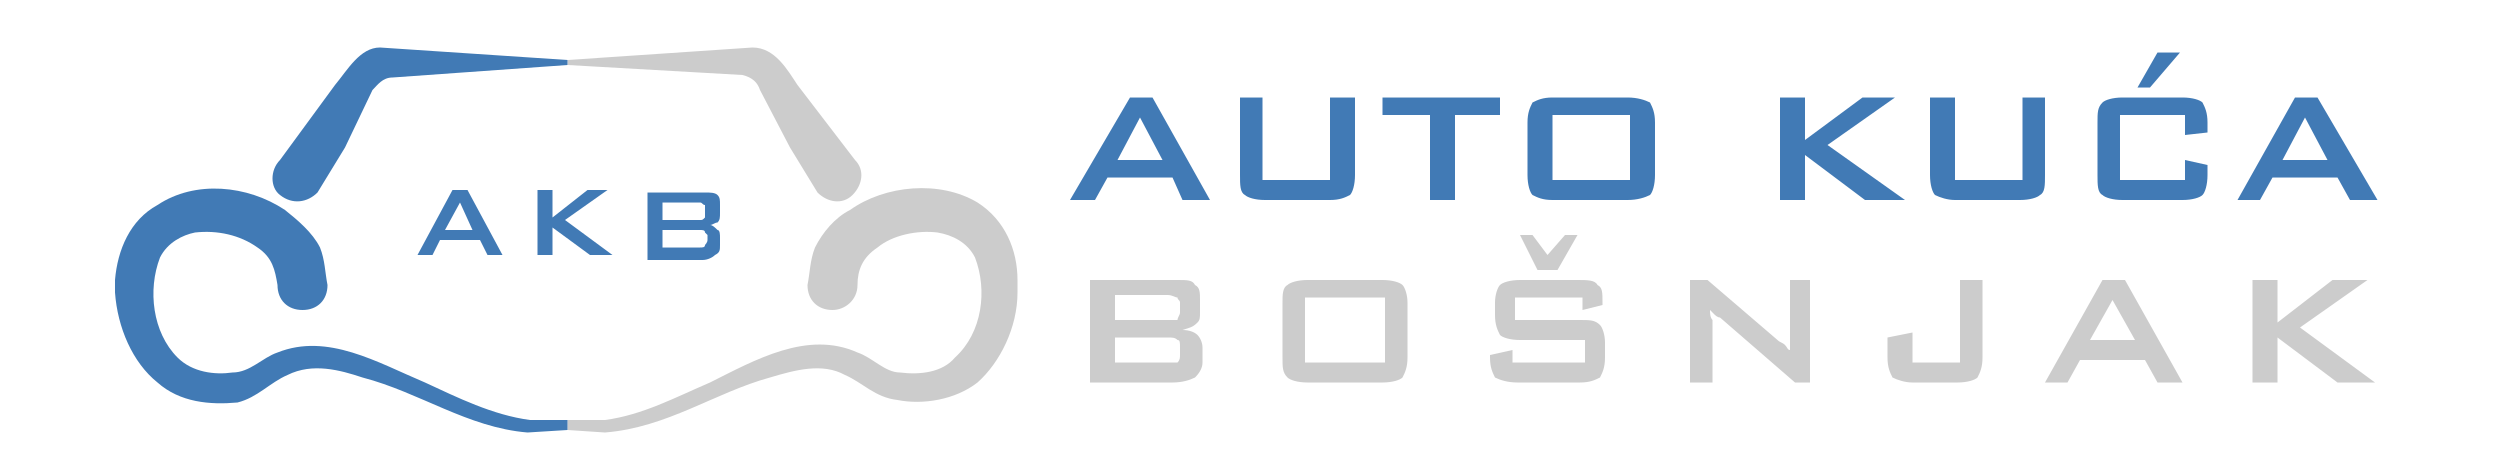 <?xml version="1.0" encoding="UTF-8"?>
<!DOCTYPE svg PUBLIC "-//W3C//DTD SVG 1.1//EN" "http://www.w3.org/Graphics/SVG/1.1/DTD/svg11.dtd">
<!-- Creator: CorelDRAW X7 -->
<svg xmlns="http://www.w3.org/2000/svg" xml:space="preserve" width="1000px" height="186px" version="1.1" style="shape-rendering:geometricPrecision; text-rendering:geometricPrecision; image-rendering:optimizeQuality; fill-rule:evenodd; clip-rule:evenodd"
viewBox="0 0 1000 186"
 xmlns:xlink="http://www.w3.org/1999/xlink">
 <defs>
  <style type="text/css">
   <![CDATA[
    .fil1 {fill:#417AB5}
    .fil0 {fill:#CCCCCC}
    .fil2 {fill:#417AB5;fill-rule:nonzero}
    .fil3 {fill:#CCCCCC;fill-rule:nonzero}
   ]]>
  </style>
 </defs>
 <g id="Layer_x0020_1">
  <path class="fil0" d="M343 114c0,-6 2,-11 8,-15 6,-5 16,-7 24,-6 6,1 12,4 15,10 5,13 3,30 -8,40 -5,6 -14,7 -22,6 -6,0 -11,-6 -17,-8 -20,-9 -41,3 -59,12 -14,6 -27,13 -42,15l-15 0 0 4 15 1c25,-2 44,-16 66,-22 10,-3 21,-6 30,-1 7,3 12,9 21,10 10,2 23,0 32,-7 9,-8 16,-22 16,-36l0 -5c0,-12 -5,-24 -16,-31 -15,-9 -37,-7 -51,3 -6,3 -11,9 -14,15 -2,5 -2,10 -3,15 0,6 4,10 10,10 5,0 10,-4 10,-10z"/>
  <path class="fil0" d="M342 64l-23 -30c-4,-6 -9,-15 -18,-15l-74 5 0 2 70 4c4,1 6,3 7,6l12 23 11 18c4,4 10,5 14,1 4,-4 5,-10 1,-14z"/>
  <path class="fil1" d="M259 104l0 -27 23 0c2,0 4,0 5,1 1,1 1,2 1,4l0 3c0,2 0,3 -1,4 -1,0 -2,1 -3,1 1,0 2,1 3,2 1,0 1,2 1,3l0 3c0,2 0,3 -2,4 -1,1 -3,2 -5,2l-22 0zm21 -12l0 0 -15 0 0 7 15 0c1,0 2,0 2,-1 0,0 1,-1 1,-2l0 -2c0,0 -1,-1 -1,-1 0,-1 -1,-1 -2,-1zm0 -11l0 0 -15 0 0 7 15 0c1,0 1,0 2,-1 0,0 0,0 0,-1l0 -3c0,0 0,-1 0,-1 -1,0 -1,-1 -2,-1zm-65 21l0 0 0 -26 6 0 0 11 14 -11 8 0 -17 12 19 14 -9 0 -15 -11 0 11 -6 0zm-48 0l0 0 14 -26 6 0 14 26 -6 0 -3 -6 -16 0 -3 6 -6 0zm11 -10l0 0 11 0 -5 -11 -6 11z"/>
  <path class="fil1" d="M111 114c-1,-6 -2,-11 -8,-15 -7,-5 -16,-7 -25,-6 -5,1 -11,4 -14,10 -5,13 -3,30 7,40 6,6 15,7 22,6 7,0 12,-6 18,-8 20,-8 40,4 59,12 13,6 27,13 42,15l15 0 0 4 -16 1c-24,-2 -43,-16 -66,-22 -9,-3 -20,-6 -30,-1 -7,3 -12,9 -20,11 -11,1 -23,0 -32,-8 -10,-8 -16,-22 -17,-36l0 -5c1,-12 6,-24 17,-30 15,-10 36,-8 51,2 5,4 11,9 14,15 2,5 2,10 3,15 0,6 -4,10 -10,10 -6,0 -10,-4 -10,-10z"/>
  <path class="fil1" d="M112 64l22 -30c5,-6 10,-15 18,-15l75 5 0 2 -70 5c-4,0 -6,3 -8,5l-11 23 -11 18c-4,4 -10,5 -15,1 -4,-3 -4,-10 0,-14z"/>
  <path class="fil2" d="M447 64l18 0 -9 -17 -9 17zm-19 16l24 -41 9 0 23 41 -11 0 -4 -9 -26 0 -5 9 -10 0zm77 -41l0 33 27 0 0 -33 10 0 0 31c0,4 -1,7 -2,8 -2,1 -4,2 -8,2l-26 0c-4,0 -7,-1 -8,-2 -2,-1 -2,-4 -2,-8l0 -31 9 0zm77 7l0 34 -10 0 0 -34 -19 0 0 -7 47 0 0 7 -18 0zm29 3c0,-4 1,-6 2,-8 2,-1 4,-2 8,-2l30 0c4,0 7,1 9,2 1,2 2,4 2,8l0 21c0,4 -1,7 -2,8 -2,1 -5,2 -9,2l-30 0c-4,0 -6,-1 -8,-2 -1,-1 -2,-4 -2,-8l0 -21zm10 23l31 0 0 -26 -31 0 0 26zm91 8l0 -41 10 0 0 17 23 -17 13 0 -27 19 31 22 -16 0 -24 -18 0 18 -10 0zm70 -41l0 33 27 0 0 -33 9 0 0 31c0,4 0,7 -2,8 -1,1 -4,2 -8,2l-26 0c-3,0 -6,-1 -8,-2 -1,-1 -2,-4 -2,-8l0 -31 10 0zm92 7l-26 0 0 26 26 0 0 -8 9 2 0 4c0,4 -1,7 -2,8 -1,1 -4,2 -8,2l-24 0c-4,0 -7,-1 -8,-2 -2,-1 -2,-4 -2,-8l0 -21c0,-4 0,-6 2,-8 1,-1 4,-2 8,-2l24 0c4,0 7,1 8,2 1,2 2,4 2,8l0 4 -9 1 0 -8zm-19 -11l8 -14 9 0 -12 14 -5 0zm58 29l18 0 -9 -17 -9 17zm-18 16l23 -41 9 0 24 41 -11 0 -5 -9 -26 0 -5 9 -9 0z"/>
  <path class="fil3" d="M467 118l-21 0 0 10 21 0c2,0 3,0 4,0 0,-1 1,-2 1,-3l0 -4c0,-1 -1,-1 -1,-2 -1,0 -2,-1 -4,-1zm0 17l-21 0 0 10 21 0c2,0 3,0 4,0 1,-1 1,-2 1,-3l0 -3c0,-2 0,-3 -1,-3 -1,-1 -2,-1 -4,-1zm-31 18l0 -41 35 0c4,0 6,0 7,2 2,1 2,3 2,6l0 5c0,2 0,3 -1,4 -2,2 -3,2 -6,3 3,0 5,1 6,2 1,1 2,3 2,5l0 6c0,2 -1,4 -3,6 -2,1 -5,2 -9,2l-33 0zm77 -32c0,-3 0,-6 2,-7 1,-1 4,-2 8,-2l30 0c4,0 7,1 8,2 1,1 2,4 2,7l0 22c0,4 -1,6 -2,8 -1,1 -4,2 -8,2l-30 0c-4,0 -7,-1 -8,-2 -2,-2 -2,-4 -2,-8l0 -22zm9 24l32 0 0 -26 -32 0 0 26zm111 -26l-27 0 0 9 26 0c4,0 6,0 8,2 1,1 2,4 2,7l0 6c0,4 -1,6 -2,8 -2,1 -4,2 -8,2l-25 0c-4,0 -7,-1 -9,-2 -1,-2 -2,-4 -2,-8l0 -1 9 -2 0 5 29 0 0 -9 -26 0c-4,0 -7,-1 -8,-2 -1,-2 -2,-4 -2,-8l0 -5c0,-3 1,-6 2,-7 1,-1 4,-2 8,-2l23 0c4,0 7,0 8,2 2,1 2,3 2,7l0 1 -8 2 0 -5zm-25 -25l5 0 6 8 7 -8 5 0 -8 14 -8 0 -7 -14zm68 59l0 -41 7 0 28 24c1,1 2,1 3,2 1,1 1,2 2,2 0,-2 0,-4 0,-5 0,0 0,-1 0,-2l0 -21 8 0 0 41 -6 0 -30 -26c-1,0 -2,-1 -2,-1 -1,-1 -1,-1 -2,-2 0,1 0,3 1,4 0,1 0,2 0,3l0 22 -9 0zm89 0c-3,0 -6,-1 -8,-2 -1,-2 -2,-4 -2,-8l0 -8 10 -2 0 12 19 0 0 -33 9 0 0 31c0,4 -1,6 -2,8 -1,1 -4,2 -8,2l-18 0zm71 -17l18 0 -9 -16 -9 16zm-18 17l23 -41 9 0 23 41 -10 0 -5 -9 -26 0 -5 9 -9 0zm83 0l0 -41 10 0 0 17 22 -17 14 0 -27 19 30 22 -15 0 -24 -18 0 18 -10 0z"/>
 </g>
</svg>
